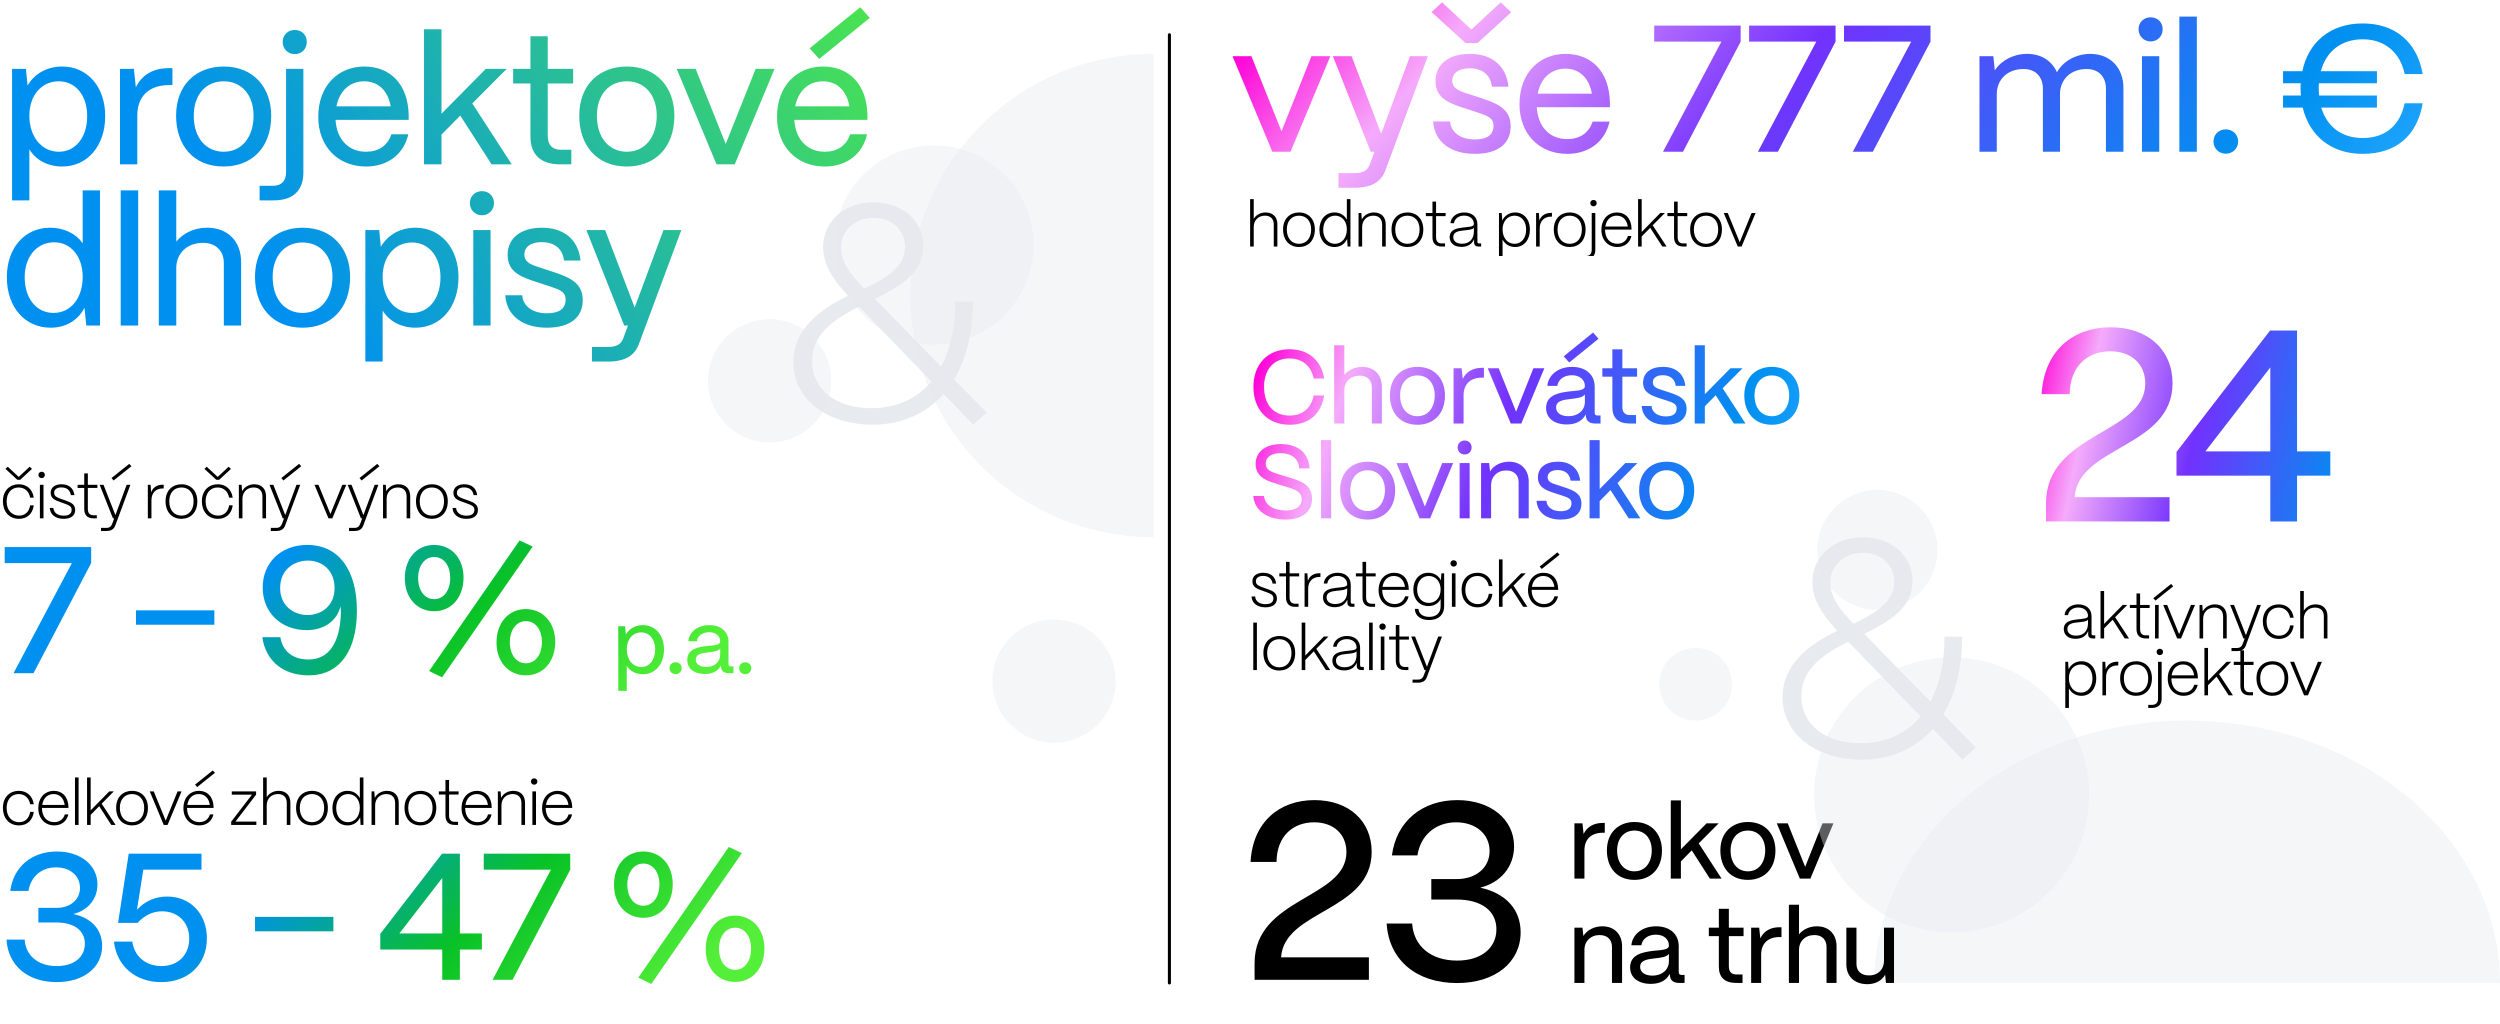 <svg width="791" height="324" viewBox="0 0 791 324" fill="none" xmlns="http://www.w3.org/2000/svg">
<rect width="791" height="324" fill="white"/>
<path d="M276.031 134.366C261.33 134.366 251 126.012 251 114.612C251 104.097 259.443 97.905 268.283 93.581C263.416 88.274 260.436 83.655 260.436 78.152C260.436 70.093 267.092 64 276.329 64C285.368 64 292.123 69.7 292.123 77.857C292.123 86.407 284.772 90.633 276.826 94.564L297.785 115.988C300.665 110.485 302.254 103.507 302.254 95.448H307.817C307.817 105.276 305.731 113.629 301.857 120.017L312.187 130.533L307.916 134.366L298.579 124.636C293.017 130.828 285.368 134.366 276.031 134.366ZM273.449 91.321C280.004 88.176 286.362 84.638 286.362 78.053C286.362 72.845 282.19 68.914 276.429 68.914C270.568 68.914 266.098 72.845 266.098 78.348C266.098 82.672 268.879 86.702 273.449 91.321ZM275.733 129.157C283.68 129.157 290.136 126.11 294.705 120.705L271.76 97.021C264.012 101.05 256.96 105.472 256.96 114.317C256.96 123.359 264.608 129.157 275.733 129.157Z" fill="#E7EAEF"/>
<path d="M9.291 63.4H3.819V21.79H8.208L8.721 27.091C10.83 23.386 14.82 21.049 19.665 21.049C27.645 21.049 33.288 27.433 33.288 36.724C33.288 46.186 27.645 52.684 19.665 52.684C15.162 52.684 11.4 50.689 9.291 47.269V63.4ZM18.639 48.01C23.94 48.01 27.588 43.393 27.588 36.724C27.588 30.226 23.94 25.723 18.582 25.723C13.167 25.723 9.291 30.169 9.291 36.553C9.291 43.279 13.167 48.01 18.639 48.01ZM43.439 52H37.967V21.79H42.356L42.983 27.604C44.921 23.671 48.455 21.562 53.471 21.562H54.554V26.92H53.471C47.144 26.92 43.439 30.511 43.439 36.496V52ZM70.765 52.684C61.018 52.684 55.717 45.787 55.717 36.61C55.717 26.578 62.329 21.049 70.765 21.049C80.455 21.049 85.813 27.946 85.813 36.61C85.813 46.927 79.429 52.684 70.765 52.684ZM70.765 48.01C76.807 48.01 80.227 42.994 80.227 36.61C80.227 30.112 76.522 25.723 70.765 25.723C65.008 25.723 61.303 30.112 61.303 36.61C61.303 43.963 65.464 48.01 70.765 48.01ZM93.252 17.116C91.086 17.116 89.433 15.463 89.433 13.24C89.433 11.074 91.086 9.478 93.252 9.478C95.475 9.478 97.071 11.074 97.071 13.24C97.071 15.463 95.475 17.116 93.252 17.116ZM86.583 63.4H82.137V58.783H86.412C89.091 58.783 90.516 57.244 90.516 54.394V21.79H95.988V54.565C95.988 60.322 92.739 63.4 86.583 63.4ZM115.801 52.684C106.738 52.684 100.696 46.129 100.696 37.009C100.696 26.806 107.308 21.049 115.231 21.049C123.61 21.049 129.139 26.749 129.31 36.496V37.921H106.168C106.51 43.906 110.101 48.01 115.801 48.01C119.791 48.01 122.641 46.072 123.838 42.481H129.196C127.771 48.751 122.755 52.684 115.801 52.684ZM106.453 33.646H123.61C122.755 28.744 119.734 25.723 115.231 25.723C110.728 25.723 107.422 28.687 106.453 33.646ZM139.691 52H134.162V9.25H139.691V35.983L153.713 21.79H160.325L149.438 32.734L161.921 52H155.537L145.619 36.553L139.691 42.595V52ZM180.771 52H177.237C171.081 52 167.832 48.922 167.832 43.165V26.407H162.36V21.79H167.832V11.473H173.304V21.79H181.341V26.407H173.304V42.994C173.304 45.844 174.729 47.383 177.408 47.383H180.771V52ZM198.325 52.684C188.578 52.684 183.277 45.787 183.277 36.61C183.277 26.578 189.889 21.049 198.325 21.049C208.015 21.049 213.373 27.946 213.373 36.61C213.373 46.927 206.989 52.684 198.325 52.684ZM198.325 48.01C204.367 48.01 207.787 42.994 207.787 36.61C207.787 30.112 204.082 25.723 198.325 25.723C192.568 25.723 188.863 30.112 188.863 36.61C188.863 43.963 193.024 48.01 198.325 48.01ZM232.47 52H226.713L214.116 21.79H220.101L229.62 45.559L239.082 21.79H245.067L232.47 52ZM275.2 5.659L259.183 18.655L256.162 15.292L272.179 2.296L275.2 5.659ZM260.95 52.684C251.887 52.684 245.845 46.129 245.845 37.009C245.845 26.806 252.457 21.049 260.38 21.049C268.759 21.049 274.288 26.749 274.459 36.496V37.921H251.317C251.659 43.906 255.25 48.01 260.95 48.01C264.94 48.01 267.79 46.072 268.987 42.481H274.345C272.92 48.751 267.904 52.684 260.95 52.684ZM251.602 33.646H268.759C267.904 28.744 264.883 25.723 260.38 25.723C255.877 25.723 252.571 28.687 251.602 33.646ZM16.017 103.684C7.866 103.684 2.166 97.186 2.166 87.724C2.166 78.433 7.809 72.049 15.846 72.049C20.292 72.049 24.054 73.93 26.163 77.008V60.25H31.635V103H27.303L26.733 97.357C24.795 101.233 20.919 103.684 16.017 103.684ZM16.929 99.01C22.401 99.01 26.163 94.336 26.163 87.61C26.163 81.169 22.458 76.666 17.157 76.666C11.628 76.666 7.809 81.226 7.809 87.724C7.809 94.393 11.514 99.01 16.929 99.01ZM43.722 103H38.193V60.25H43.722V103ZM55.774 103H50.245V60.25H55.774V76.438C57.883 73.816 61.474 72.049 65.521 72.049C72.019 72.049 76.294 76.267 76.294 82.993V103H70.822V83.221C70.822 79.345 68.257 76.837 64.267 76.837C58.966 76.837 55.831 80.314 55.774 84.703V103ZM95.731 103.684C85.984 103.684 80.683 96.787 80.683 87.61C80.683 77.578 87.296 72.049 95.731 72.049C105.422 72.049 110.78 78.946 110.78 87.61C110.78 97.927 104.396 103.684 95.731 103.684ZM95.731 99.01C101.774 99.01 105.194 93.994 105.194 87.61C105.194 81.112 101.489 76.723 95.731 76.723C89.975 76.723 86.269 81.112 86.269 87.61C86.269 94.963 90.43 99.01 95.731 99.01ZM121.069 114.4H115.597V72.79H119.986L120.499 78.091C122.608 74.386 126.598 72.049 131.443 72.049C139.423 72.049 145.066 78.433 145.066 87.724C145.066 97.186 139.423 103.684 131.443 103.684C126.94 103.684 123.178 101.689 121.069 98.269V114.4ZM130.417 99.01C135.718 99.01 139.366 94.393 139.366 87.724C139.366 81.226 135.718 76.723 130.36 76.723C124.945 76.723 121.069 81.169 121.069 87.553C121.069 94.279 124.945 99.01 130.417 99.01ZM152.481 68.116C150.315 68.116 148.662 66.406 148.662 64.24C148.662 62.074 150.315 60.478 152.481 60.478C154.704 60.478 156.3 62.074 156.3 64.24C156.3 66.406 154.704 68.116 152.481 68.116ZM155.217 103H149.745V72.79H155.217V103ZM173.035 103.684C165.454 103.684 160.267 99.922 159.868 93.424H165.226C165.511 97.129 168.817 99.124 173.035 99.124C177.025 99.124 178.963 97.585 178.963 94.792C178.963 92.17 176.854 91.6 173.89 90.574L169.672 89.206C164.998 87.667 160.609 86.128 160.609 80.656C160.609 75.412 164.656 72.049 171.496 72.049C178.279 72.049 182.953 75.64 183.694 82.423H178.45C177.994 78.49 175.201 76.609 171.382 76.609C167.905 76.609 165.91 78.148 165.91 80.542C165.91 83.392 168.988 84.019 171.325 84.817L175.315 86.128C181.015 88.009 184.378 89.89 184.378 95.02C184.378 100.435 180.388 103.684 173.035 103.684ZM192.371 114.4H187.298V109.783H192.371C195.278 109.783 196.589 108.757 197.216 106.99L198.698 103H197.501L185.531 72.79H191.459L200.807 97.3L209.927 72.79H215.57L202.118 108.928C200.807 112.462 197.843 114.4 192.371 114.4Z" fill="url(#paint0_linear_106_1076)"/>
<path d="M6.4 151.8H5.48L1.72 148.34L2.46 147.68L5.92 150.9L9.38 147.68L10.12 148.36L6.4 151.8ZM6.02 164.16C2.7 164.16 0.92 161.66 0.92 158.64C0.92 155.1 3.2 153.22 5.94 153.22C8.46 153.22 10.3 154.78 10.68 157.46H9.54C9.18 155.5 7.84 154.24 5.9 154.24C3.48 154.24 2.1 156.14 2.1 158.64C2.1 161.6 3.92 163.14 6.06 163.14C7.96 163.14 9.24 161.88 9.54 159.88H10.68C10.36 162.52 8.6 164.16 6.02 164.16ZM13.182 151.28C12.602 151.28 12.162 150.84 12.162 150.26C12.162 149.68 12.602 149.26 13.182 149.26C13.762 149.26 14.202 149.68 14.202 150.26C14.202 150.84 13.762 151.28 13.182 151.28ZM13.762 164H12.622V153.4H13.762V164ZM20.146 164.16C17.666 164.16 15.886 162.92 15.746 160.72H16.886C17.006 162.3 18.326 163.16 20.186 163.16C21.886 163.16 22.666 162.48 22.666 161.3C22.666 160.2 21.806 159.84 20.586 159.4L18.926 158.8C17.626 158.34 16.026 157.78 16.026 155.94C16.026 154.28 17.346 153.22 19.426 153.22C21.766 153.22 23.266 154.4 23.546 156.66H22.426C22.146 155.04 21.106 154.22 19.366 154.22C18.006 154.22 17.126 154.88 17.126 155.92C17.126 157.08 18.166 157.42 19.286 157.84L20.866 158.4C22.586 159.02 23.786 159.64 23.786 161.34C23.786 163.08 22.546 164.16 20.146 164.16ZM30.634 164H29.534C27.654 164 26.654 162.96 26.654 161.04V154.38H24.554V153.4H26.654V149.78H27.794V153.4H30.814V154.38H27.794V161.04C27.794 162.34 28.394 163.02 29.534 163.02H30.634V164ZM41.575 147.52L35.955 152.02L35.275 151.26L40.895 146.76L41.575 147.52ZM33.715 168H31.955V167.02H33.715C34.675 167.02 35.195 166.54 35.515 165.68L36.135 164H35.735L31.535 153.4H32.755L36.515 162.98L40.075 153.4H41.255L36.475 166.28C36.055 167.4 35.215 168 33.715 168ZM47.914 164H46.774V153.4H47.654L47.814 155.76C48.414 154.18 49.694 153.36 51.554 153.36H51.794V154.54H51.554C49.294 154.54 47.914 155.96 47.914 158.3V164ZM57.418 164.16C54.478 164.16 52.378 162.08 52.378 158.6C52.378 155.08 54.658 153.22 57.418 153.22C60.338 153.22 62.438 155.26 62.438 158.6C62.438 162.24 60.198 164.16 57.418 164.16ZM57.418 163.14C59.798 163.14 61.258 161.32 61.258 158.6C61.258 155.96 59.758 154.24 57.418 154.24C55.058 154.24 53.558 155.96 53.558 158.6C53.558 161.46 55.138 163.14 57.418 163.14ZM69.352 151.8H68.432L64.672 148.34L65.412 147.68L68.872 150.9L72.332 147.68L73.072 148.36L69.352 151.8ZM68.972 164.16C65.652 164.16 63.872 161.66 63.872 158.64C63.872 155.1 66.152 153.22 68.892 153.22C71.412 153.22 73.252 154.78 73.632 157.46H72.492C72.132 155.5 70.792 154.24 68.852 154.24C66.432 154.24 65.052 156.14 65.052 158.64C65.052 161.6 66.872 163.14 69.012 163.14C70.912 163.14 72.192 161.88 72.492 159.88H73.632C73.312 162.52 71.552 164.16 68.972 164.16ZM76.714 164H75.574V153.4H76.454L76.594 155.44C77.294 154.1 78.754 153.22 80.454 153.22C82.814 153.22 84.174 154.7 84.174 157.04V164H83.034V157.1C83.034 155.34 82.074 154.24 80.254 154.24C78.174 154.24 76.734 155.72 76.714 157.74V164ZM95.308 147.52L89.688 152.02L89.008 151.26L94.628 146.76L95.308 147.52ZM87.448 168H85.688V167.02H87.448C88.408 167.02 88.928 166.54 89.248 165.68L89.868 164H89.468L85.268 153.4H86.488L90.248 162.98L93.808 153.4H94.988L90.208 166.28C89.788 167.4 88.948 168 87.448 168ZM105.147 164H103.927L99.507 153.4H100.767L104.547 162.64L108.307 153.4H109.567L105.147 164ZM120.045 147.52L114.425 152.02L113.745 151.26L119.365 146.76L120.045 147.52ZM112.185 168H110.425V167.02H112.185C113.145 167.02 113.665 166.54 113.985 165.68L114.605 164H114.205L110.005 153.4H111.225L114.985 162.98L118.545 153.4H119.725L114.945 166.28C114.525 167.4 113.685 168 112.185 168ZM122.331 164H121.191V153.4H122.071L122.211 155.44C122.911 154.1 124.371 153.22 126.071 153.22C128.431 153.22 129.791 154.7 129.791 157.04V164H128.651V157.1C128.651 155.34 127.691 154.24 125.871 154.24C123.791 154.24 122.351 155.72 122.331 157.74V164ZM136.659 164.16C133.719 164.16 131.619 162.08 131.619 158.6C131.619 155.08 133.899 153.22 136.659 153.22C139.579 153.22 141.679 155.26 141.679 158.6C141.679 162.24 139.439 164.16 136.659 164.16ZM136.659 163.14C139.039 163.14 140.499 161.32 140.499 158.6C140.499 155.96 138.999 154.24 136.659 154.24C134.299 154.24 132.799 155.96 132.799 158.6C132.799 161.46 134.379 163.14 136.659 163.14ZM147.574 164.16C145.094 164.16 143.314 162.92 143.174 160.72H144.314C144.434 162.3 145.754 163.16 147.614 163.16C149.314 163.16 150.094 162.48 150.094 161.3C150.094 160.2 149.234 159.84 148.014 159.4L146.354 158.8C145.054 158.34 143.454 157.78 143.454 155.94C143.454 154.28 144.774 153.22 146.854 153.22C149.194 153.22 150.694 154.4 150.974 156.66H149.854C149.574 155.04 148.534 154.22 146.794 154.22C145.434 154.22 144.554 154.88 144.554 155.92C144.554 157.08 145.594 157.42 146.714 157.84L148.294 158.4C150.014 159.02 151.214 159.64 151.214 161.34C151.214 163.08 149.974 164.16 147.574 164.16Z" fill="black"/>
<path d="M10.602 213H4.275L22.743 178.173H1.482V173.1H28.842V178.173L10.602 213ZM67.826 197.667H43.031V193.107H67.826V197.667ZM97.65 213.684C89.613 213.684 84.027 209.124 83.001 201.6H88.701C89.442 206.103 92.691 208.668 97.65 208.668C104.091 208.668 107.682 203.196 107.853 193.734C107.853 193.05 107.796 192.423 107.739 191.853C106.713 196.185 102.78 199.377 97.08 199.377C88.872 199.377 83.115 193.791 83.115 185.868C83.115 177.945 88.986 172.416 97.194 172.416C107.397 172.416 112.926 180.624 112.926 193.221C112.926 205.932 107.454 213.684 97.65 213.684ZM97.308 194.589C101.697 194.589 105.858 191.682 105.858 186.039C105.858 180.282 101.754 177.375 97.422 177.375C92.919 177.375 88.644 180.339 88.644 185.982C88.587 191.625 92.862 194.589 97.308 194.589ZM168.552 172.929L139.881 214.311L135.777 212.316L164.391 170.991L168.552 172.929ZM137.373 193.392C131.901 193.392 128.082 189.117 128.082 182.961C128.082 176.691 131.901 172.416 137.373 172.416C142.845 172.416 146.664 176.634 146.664 182.733C146.664 189.003 142.845 193.392 137.373 193.392ZM137.373 189.573C140.394 189.573 142.446 186.78 142.446 182.847C142.446 178.914 140.394 176.235 137.373 176.235C134.352 176.235 132.3 178.971 132.3 182.904C132.3 186.837 134.352 189.573 137.373 189.573ZM166.386 213.684C160.914 213.684 157.095 209.409 157.095 203.31C157.095 197.04 160.914 192.708 166.386 192.708C171.858 192.765 175.677 196.983 175.677 203.082C175.677 209.352 171.858 213.684 166.386 213.684ZM166.386 209.865C169.407 209.865 171.459 207.129 171.459 203.139C171.459 199.206 169.407 196.527 166.386 196.527C163.422 196.527 161.313 199.263 161.313 203.196C161.313 207.129 163.365 209.865 166.386 209.865ZM198.309 218.6H195.621V198.16H197.777L198.029 200.764C199.065 198.944 201.025 197.796 203.405 197.796C207.325 197.796 210.097 200.932 210.097 205.496C210.097 210.144 207.325 213.336 203.405 213.336C201.193 213.336 199.345 212.356 198.309 210.676V218.6ZM202.901 211.04C205.505 211.04 207.297 208.772 207.297 205.496C207.297 202.304 205.505 200.092 202.873 200.092C200.213 200.092 198.309 202.276 198.309 205.412C198.309 208.716 200.213 211.04 202.901 211.04ZM213.739 213.308C212.675 213.308 211.835 212.496 211.835 211.404C211.835 210.34 212.675 209.528 213.739 209.528C214.831 209.528 215.671 210.34 215.671 211.404C215.671 212.496 214.831 213.308 213.739 213.308ZM223.023 213.252C219.635 213.252 217.423 211.544 217.451 208.8C217.451 205.384 220.811 204.712 223.751 204.376C226.019 204.152 227.867 204.124 227.867 202.948C227.867 201.24 226.467 200.036 224.367 200.036C222.267 200.036 220.699 201.184 220.475 202.892H217.787C218.067 199.896 220.783 197.796 224.423 197.796C228.203 197.796 230.499 199.98 230.499 203.116V210.144C230.499 210.62 230.751 210.844 231.255 210.844H232.067V213H230.667C229.099 213 228.231 212.328 228.147 211.04C228.119 210.9 228.091 210.732 228.091 210.564C227.223 212.244 225.571 213.252 223.023 213.252ZM223.471 211.04C226.047 211.04 227.867 209.444 227.867 207.176V205.188C227.279 206.056 225.711 206.224 223.975 206.42C222.015 206.644 220.139 206.924 220.139 208.688C220.139 210.144 221.427 211.04 223.471 211.04ZM235.78 213.308C234.716 213.308 233.876 212.496 233.876 211.404C233.876 210.34 234.716 209.528 235.78 209.528C236.872 209.528 237.712 210.34 237.712 211.404C237.712 212.496 236.872 213.308 235.78 213.308Z" fill="url(#paint1_linear_106_1076)"/>
<path d="M6.02 261.16C2.7 261.16 0.92 258.66 0.92 255.64C0.92 252.1 3.2 250.22 5.94 250.22C8.46 250.22 10.3 251.78 10.68 254.46H9.54C9.18 252.5 7.84 251.24 5.9 251.24C3.48 251.24 2.1 253.14 2.1 255.64C2.1 258.6 3.92 260.14 6.06 260.14C7.96 260.14 9.24 258.88 9.54 256.88H10.68C10.36 259.52 8.6 261.16 6.02 261.16ZM17.182 261.16C14.202 261.16 12.122 258.92 12.122 255.74C12.122 252.12 14.462 250.22 16.982 250.22C19.742 250.22 21.602 252.12 21.662 255.38V255.64H13.262C13.302 258.46 14.802 260.12 17.182 260.12C19.022 260.12 20.102 259.06 20.502 257.68H21.622C21.142 259.86 19.402 261.16 17.182 261.16ZM13.362 254.68H20.462C20.222 252.76 19.042 251.24 16.982 251.24C15.042 251.24 13.682 252.54 13.362 254.68ZM24.868 261H23.728V246H24.868V261ZM28.687 261H27.547V246H28.687V256.4L34.567 250.4H36.027L32.167 254.28L36.567 261H35.207L31.387 255.08L28.687 257.82V261ZM41.782 261.16C38.842 261.16 36.742 259.08 36.742 255.6C36.742 252.08 39.022 250.22 41.782 250.22C44.702 250.22 46.802 252.26 46.802 255.6C46.802 259.24 44.562 261.16 41.782 261.16ZM41.782 260.14C44.162 260.14 45.622 258.32 45.622 255.6C45.622 252.96 44.122 251.24 41.782 251.24C39.422 251.24 37.922 252.96 37.922 255.6C37.922 258.46 39.502 260.14 41.782 260.14ZM53.025 261H51.805L47.385 250.4H48.645L52.425 259.64L56.185 250.4H57.445L53.025 261ZM68.012 244.52L62.392 249.02L61.712 248.26L67.332 243.76L68.012 244.52ZM63.092 261.16C60.112 261.16 58.032 258.92 58.032 255.74C58.032 252.12 60.372 250.22 62.892 250.22C65.652 250.22 67.512 252.12 67.572 255.38V255.64H59.172C59.212 258.46 60.712 260.12 63.092 260.12C64.932 260.12 66.012 259.06 66.412 257.68H67.532C67.052 259.86 65.312 261.16 63.092 261.16ZM59.272 254.68H66.372C66.132 252.76 64.952 251.24 62.892 251.24C60.952 251.24 59.592 252.54 59.272 254.68ZM81.112 261H73.152V259.98L79.712 251.44H73.332V250.4H81.032V251.42L74.492 259.96H81.112V261ZM84.392 261H83.252V246H84.392V252.24C85.093 251.02 86.513 250.22 88.153 250.22C90.513 250.22 91.873 251.7 91.873 253.92V261H90.733V253.98C90.733 252.34 89.772 251.24 87.953 251.24C85.832 251.24 84.412 252.72 84.392 254.74V261ZM98.718 261.16C95.778 261.16 93.678 259.08 93.678 255.6C93.678 252.08 95.958 250.22 98.718 250.22C101.638 250.22 103.738 252.26 103.738 255.6C103.738 259.24 101.498 261.16 98.718 261.16ZM98.718 260.14C101.098 260.14 102.558 258.32 102.558 255.6C102.558 252.96 101.058 251.24 98.718 251.24C96.358 251.24 94.858 252.96 94.858 255.6C94.858 258.46 96.438 260.14 98.718 260.14ZM109.952 261.16C107.152 261.16 105.172 258.92 105.172 255.7C105.172 252.48 107.092 250.22 109.952 250.22C111.732 250.22 113.112 251.1 113.852 252.52V246H114.992V261H114.092L113.952 258.58C113.252 260.16 111.812 261.16 109.952 261.16ZM110.072 260.14C112.312 260.14 113.852 258.26 113.852 255.58C113.852 253 112.332 251.24 110.132 251.24C107.912 251.24 106.372 253.06 106.372 255.7C106.372 258.3 107.892 260.14 110.072 260.14ZM118.697 261H117.557V250.4H118.437L118.577 252.44C119.277 251.1 120.737 250.22 122.437 250.22C124.797 250.22 126.157 251.7 126.157 254.04V261H125.017V254.1C125.017 252.34 124.057 251.24 122.237 251.24C120.157 251.24 118.717 252.72 118.697 254.74V261ZM133.026 261.16C130.086 261.16 127.986 259.08 127.986 255.6C127.986 252.08 130.266 250.22 133.026 250.22C135.946 250.22 138.046 252.26 138.046 255.6C138.046 259.24 135.806 261.16 133.026 261.16ZM133.026 260.14C135.406 260.14 136.866 258.32 136.866 255.6C136.866 252.96 135.366 251.24 133.026 251.24C130.666 251.24 129.166 252.96 129.166 255.6C129.166 258.46 130.746 260.14 133.026 260.14ZM144.925 261H143.825C141.945 261 140.945 259.96 140.945 258.04V251.38H138.845V250.4H140.945V246.78H142.085V250.4H145.105V251.38H142.085V258.04C142.085 259.34 142.685 260.02 143.825 260.02H144.925V261ZM151.093 261.16C148.113 261.16 146.033 258.92 146.033 255.74C146.033 252.12 148.373 250.22 150.893 250.22C153.653 250.22 155.513 252.12 155.573 255.38V255.64H147.173C147.213 258.46 148.713 260.12 151.093 260.12C152.933 260.12 154.013 259.06 154.413 257.68H155.533C155.053 259.86 153.313 261.16 151.093 261.16ZM147.273 254.68H154.373C154.133 252.76 152.953 251.24 150.893 251.24C148.953 251.24 147.593 252.54 147.273 254.68ZM158.66 261H157.52V250.4H158.4L158.54 252.44C159.24 251.1 160.7 250.22 162.4 250.22C164.76 250.22 166.12 251.7 166.12 254.04V261H164.98V254.1C164.98 252.34 164.02 251.24 162.2 251.24C160.12 251.24 158.68 252.72 158.66 254.74V261ZM169.008 248.28C168.428 248.28 167.988 247.84 167.988 247.26C167.988 246.68 168.428 246.26 169.008 246.26C169.588 246.26 170.028 246.68 170.028 247.26C170.028 247.84 169.588 248.28 169.008 248.28ZM169.588 261H168.448V250.4H169.588V261ZM176.573 261.16C173.593 261.16 171.513 258.92 171.513 255.74C171.513 252.12 173.853 250.22 176.373 250.22C179.133 250.22 180.993 252.12 181.053 255.38V255.64H172.653C172.693 258.46 174.193 260.12 176.573 260.12C178.413 260.12 179.493 259.06 179.893 257.68H181.013C180.533 259.86 178.793 261.16 176.573 261.16ZM172.753 254.68H179.853C179.613 252.76 178.433 251.24 176.373 251.24C174.433 251.24 173.073 252.54 172.753 254.68Z" fill="black"/>
<path d="M17.955 310.741C8.778 310.741 2.565 305.554 2.052 297.289H7.809C8.151 302.419 12.084 305.668 17.955 305.668C23.37 305.668 26.847 302.875 26.847 298.6C26.847 294.439 23.484 291.874 17.841 291.874H12.141V287.257H17.841C22.287 287.257 25.308 284.635 25.308 280.93C25.308 277.168 22.287 274.432 17.727 274.432C13.11 274.432 9.69 277.396 9.006 281.899H3.249C4.218 274.318 9.975 269.416 18.012 269.416C25.536 269.416 30.837 273.748 30.837 279.847C30.837 284.521 27.759 288.055 23.199 289.195C28.956 290.449 32.319 294.097 32.319 299.284C32.319 306.067 26.562 310.741 17.955 310.741ZM51.04 310.741C42.946 310.741 36.961 305.782 36.049 297.916H41.863C42.49 302.647 46.195 305.668 51.097 305.668C56.455 305.668 59.875 302.02 59.875 296.947C59.875 291.988 56.455 288.34 51.268 288.34C48.418 288.34 45.91 289.48 43.516 291.988H37.36L40.723 270.1H63.751V275.173H45.34L43.345 287.827C45.739 285.262 48.931 283.666 52.864 283.666C60.274 283.666 65.461 289.138 65.461 296.89C65.461 305.098 59.647 310.741 51.04 310.741ZM105.484 294.667H80.689V290.107H105.484V294.667ZM145.511 310H139.925V300.424H120.317V295.465L139.868 270.1H145.511V295.351H152.465V300.424H145.511V310ZM139.925 277.795L126.359 295.351H139.925V277.795ZM162.182 310H155.855L174.323 275.173H153.062V270.1H180.422V275.173L162.182 310ZM234.739 269.929L206.068 311.311L201.964 309.316L230.578 267.991L234.739 269.929ZM203.56 290.392C198.088 290.392 194.269 286.117 194.269 279.961C194.269 273.691 198.088 269.416 203.56 269.416C209.032 269.416 212.851 273.634 212.851 279.733C212.851 286.003 209.032 290.392 203.56 290.392ZM203.56 286.573C206.581 286.573 208.633 283.78 208.633 279.847C208.633 275.914 206.581 273.235 203.56 273.235C200.539 273.235 198.487 275.971 198.487 279.904C198.487 283.837 200.539 286.573 203.56 286.573ZM232.573 310.684C227.101 310.684 223.282 306.409 223.282 300.31C223.282 294.04 227.101 289.708 232.573 289.708C238.045 289.765 241.864 293.983 241.864 300.082C241.864 306.352 238.045 310.684 232.573 310.684ZM232.573 306.865C235.594 306.865 237.646 304.129 237.646 300.139C237.646 296.206 235.594 293.527 232.573 293.527C229.609 293.527 227.5 296.263 227.5 300.196C227.5 304.129 229.552 306.865 232.573 306.865Z" fill="url(#paint2_linear_106_1076)"/>
<path opacity="0.4" d="M365 170C354.888 170 344.875 168.021 335.533 164.177C326.191 160.332 317.703 154.697 310.553 147.594C303.403 140.49 297.731 132.057 293.861 122.775C289.992 113.494 288 103.546 288 93.5C288 83.454 289.992 73.506 293.861 64.225C297.731 54.943 303.403 46.51 310.553 39.406C317.703 32.303 326.191 26.668 335.533 22.823C344.875 18.979 354.888 17 365 17L365 170Z" fill="#E7EAEF"/>
<circle opacity="0.4" cx="295.5" cy="77.5" r="31.5" fill="#E7EAEF"/>
<circle opacity="0.4" cx="243.5" cy="120.5" r="19.5" fill="#E7EAEF"/>
<circle opacity="0.4" cx="333.5" cy="215.5" r="19.5" fill="#E7EAEF"/>
<path d="M370 311L370 11" stroke="black" stroke-width="0.97" stroke-linecap="round"/>
<path d="M589.031 240.366C574.33 240.366 564 232.012 564 220.612C564 210.097 572.443 203.905 581.283 199.581C576.416 194.274 573.436 189.655 573.436 184.152C573.436 176.093 580.092 170 589.329 170C598.368 170 605.123 175.7 605.123 183.857C605.123 192.407 597.772 196.633 589.826 200.564L610.785 221.988C613.665 216.485 615.254 209.507 615.254 201.448H620.817C620.817 211.276 618.731 219.629 614.857 226.017L625.187 236.533L620.916 240.366L611.579 230.636C606.017 236.828 598.368 240.366 589.031 240.366ZM586.449 197.321C593.004 194.176 599.362 190.638 599.362 184.053C599.362 178.845 595.19 174.914 589.429 174.914C583.568 174.914 579.098 178.845 579.098 184.348C579.098 188.672 581.879 192.702 586.449 197.321ZM588.733 235.157C596.68 235.157 603.136 232.11 607.705 226.705L584.76 203.021C577.012 207.05 569.96 211.472 569.96 220.317C569.96 229.359 577.608 235.157 588.733 235.157Z" fill="#E7EAEF"/>
<path opacity="0.4" d="M593 311C593 300.1 595.561 289.307 600.536 279.237C605.511 269.167 612.803 260.017 621.996 252.31C631.189 244.603 642.103 238.489 654.114 234.318C666.126 230.147 678.999 228 692 228C705.001 228 717.874 230.147 729.886 234.318C741.897 238.489 752.811 244.603 762.004 252.31C771.197 260.017 778.489 269.167 783.464 279.237C788.439 289.307 791 300.1 791 311L593 311Z" fill="#E7EAEF"/>
<path d="M687.394 121.246C687.394 141.699 657.448 141.095 656.412 157.319H686.445V165H647.351V159.304C647.351 136.78 678.764 137.384 678.764 121.332C678.764 115.291 674.449 111.149 667.717 111.149C660.641 111.149 654.945 115.723 654.859 124.698H645.97C646.747 110.976 655.894 103.554 667.804 103.554C679.627 103.554 687.394 110.717 687.394 121.246ZM726.785 165H718.327V150.502H688.64V142.993L718.241 104.59H726.785V142.821H737.313V150.502H726.785V165ZM718.327 116.24L697.788 142.821H718.327V116.24Z" fill="url(#paint3_linear_106_1076)"/>
<path d="M656.7 202.12C654.4 202.12 653 200.92 652.98 199.04C652.98 196.64 655.26 196.22 657.06 196C659.06 195.76 660.64 195.78 660.64 194.88C660.64 193.32 659.42 192.22 657.54 192.22C655.88 192.22 654.56 193.14 654.34 194.62H653.22C653.42 192.6 655.22 191.22 657.58 191.22C660.18 191.22 661.76 192.74 661.76 195V200.46C661.76 200.84 661.94 201.02 662.3 201.02H662.94V202H662.12C661.18 202 660.7 201.54 660.7 200.66V199.68C660.04 201.26 658.68 202.12 656.7 202.12ZM656.84 201.12C659.22 201.12 660.64 199.68 660.64 197.2V196.08C660.24 196.66 658.84 196.78 657.4 196.92C655.78 197.08 654.12 197.36 654.12 199C654.12 200.3 655.16 201.12 656.84 201.12ZM665.745 202H664.605V187H665.745V197.4L671.625 191.4H673.085L669.225 195.28L673.625 202H672.265L668.445 196.08L665.745 198.82V202ZM679.968 202H678.868C676.988 202 675.988 200.96 675.988 199.04V192.38H673.888V191.4H675.988V187.78H677.128V191.4H680.148V192.38H677.128V199.04C677.128 200.34 677.728 201.02 678.868 201.02H679.968V202ZM687.608 185.52L681.988 190.02L681.308 189.26L686.928 184.76L687.608 185.52ZM682.988 202H681.848L681.868 191.4H683.008L682.988 202ZM690.073 202H688.853L684.433 191.4H685.693L689.473 200.64L693.233 191.4H694.493L690.073 202ZM697.072 202H695.932V191.4H696.812L696.952 193.44C697.652 192.1 699.112 191.22 700.812 191.22C703.172 191.22 704.532 192.7 704.532 195.04V202H703.392V195.1C703.392 193.34 702.432 192.24 700.612 192.24C698.532 192.24 697.092 193.72 697.072 195.74V202ZM707.805 206H706.045V205.02H707.805C708.765 205.02 709.285 204.54 709.605 203.68L710.225 202H709.825L705.625 191.4H706.845L710.605 200.98L714.165 191.4H715.345L710.565 204.28C710.145 205.4 709.305 206 707.805 206ZM721.06 202.16C717.74 202.16 715.96 199.66 715.96 196.64C715.96 193.1 718.24 191.22 720.98 191.22C723.5 191.22 725.34 192.78 725.72 195.46H724.58C724.22 193.5 722.88 192.24 720.94 192.24C718.52 192.24 717.14 194.14 717.14 196.64C717.14 199.6 718.96 201.14 721.1 201.14C723 201.14 724.28 199.88 724.58 197.88H725.72C725.4 200.52 723.64 202.16 721.06 202.16ZM728.921 202H727.781V187H728.921V193.24C729.621 192.02 731.041 191.22 732.681 191.22C735.041 191.22 736.401 192.7 736.401 194.92V202H735.261V194.98C735.261 193.34 734.301 192.24 732.481 192.24C730.361 192.24 728.941 193.72 728.921 195.74V202ZM654.6 224H653.46V209.4H654.34L654.5 211.76C655.24 210.22 656.74 209.22 658.6 209.22C661.32 209.22 663.26 211.42 663.26 214.64C663.26 217.86 661.36 220.16 658.6 220.16C656.8 220.16 655.34 219.26 654.6 217.78V224ZM658.42 219.14C660.58 219.14 662.06 217.3 662.06 214.64C662.06 212.04 660.58 210.24 658.42 210.24C656.18 210.24 654.6 212.02 654.6 214.58C654.6 217.34 656.2 219.14 658.42 219.14ZM666.348 220H665.208V209.4H666.088L666.248 211.76C666.848 210.18 668.128 209.36 669.988 209.36H670.228V210.54H669.988C667.728 210.54 666.348 211.96 666.348 214.3V220ZM675.851 220.16C672.911 220.16 670.811 218.08 670.811 214.6C670.811 211.08 673.091 209.22 675.851 209.22C678.771 209.22 680.871 211.26 680.871 214.6C680.871 218.24 678.631 220.16 675.851 220.16ZM675.851 219.14C678.231 219.14 679.691 217.32 679.691 214.6C679.691 211.96 678.191 210.24 675.851 210.24C673.491 210.24 671.991 211.96 671.991 214.6C671.991 217.46 673.571 219.14 675.851 219.14ZM683.366 207.28C682.786 207.28 682.346 206.84 682.346 206.26C682.346 205.68 682.786 205.26 683.366 205.26C683.946 205.26 684.386 205.68 684.386 206.26C684.386 206.84 683.946 207.28 683.366 207.28ZM680.866 224H679.706V223.02H680.866C682.126 223.02 682.806 222.34 682.806 221.06V209.4H683.946V221.06C683.946 222.96 682.846 224 680.866 224ZM690.931 220.16C687.951 220.16 685.871 217.92 685.871 214.74C685.871 211.12 688.211 209.22 690.731 209.22C693.491 209.22 695.351 211.12 695.411 214.38V214.64H687.011C687.051 217.46 688.551 219.12 690.931 219.12C692.771 219.12 693.851 218.06 694.251 216.68H695.371C694.891 218.86 693.151 220.16 690.931 220.16ZM687.111 213.68H694.211C693.971 211.76 692.791 210.24 690.731 210.24C688.791 210.24 687.431 211.54 687.111 213.68ZM698.618 220H697.478V205H698.618V215.4L704.498 209.4H705.958L702.098 213.28L706.497 220H705.138L701.318 214.08L698.618 216.82V220ZM712.84 220H711.74C709.86 220 708.86 218.96 708.86 217.04V210.38H706.76V209.4H708.86V205.78H710V209.4H713.02V210.38H710V217.04C710 218.34 710.6 219.02 711.74 219.02H712.84V220ZM718.988 220.16C716.048 220.16 713.948 218.08 713.948 214.6C713.948 211.08 716.228 209.22 718.988 209.22C721.908 209.22 724.008 211.26 724.008 214.6C724.008 218.24 721.768 220.16 718.988 220.16ZM718.988 219.14C721.368 219.14 722.828 217.32 722.828 214.6C722.828 211.96 721.328 210.24 718.988 210.24C716.628 210.24 715.128 211.96 715.128 214.6C715.128 217.46 716.708 219.14 718.988 219.14ZM730.231 220H729.011L724.591 209.4H725.851L729.631 218.64L733.391 209.4H734.651L730.231 220Z" fill="black"/>
<path d="M408.002 134.396C400.907 134.396 396.584 129.479 396.584 122.384C396.584 115.454 400.874 110.504 408.002 110.504C413.942 110.504 418.001 113.936 418.991 119.777H415.658C414.866 115.784 411.995 113.408 408.002 113.408C403.019 113.408 399.95 116.906 399.95 122.384C399.95 128.06 403.019 131.492 408.002 131.492C412.127 131.492 414.833 129.215 415.658 125.123H418.991C417.968 131.129 414.041 134.396 408.002 134.396ZM425.34 134H422.139V109.25H425.34V118.622C426.561 117.104 428.64 116.081 430.983 116.081C434.745 116.081 437.22 118.523 437.22 122.417V134H434.052V122.549C434.052 120.305 432.567 118.853 430.257 118.853C427.188 118.853 425.373 120.866 425.34 123.407V134ZM448.473 134.396C442.83 134.396 439.761 130.403 439.761 125.09C439.761 119.282 443.589 116.081 448.473 116.081C454.083 116.081 457.185 120.074 457.185 125.09C457.185 131.063 453.489 134.396 448.473 134.396ZM448.473 131.69C451.971 131.69 453.951 128.786 453.951 125.09C453.951 121.328 451.806 118.787 448.473 118.787C445.14 118.787 442.995 121.328 442.995 125.09C442.995 129.347 445.404 131.69 448.473 131.69ZM463.076 134H459.908V116.51H462.449L462.812 119.876C463.934 117.599 465.98 116.378 468.884 116.378H469.511V119.48H468.884C465.221 119.48 463.076 121.559 463.076 125.024V134ZM481.342 134H478.009L470.716 116.51H474.181L479.692 130.271L485.17 116.51H488.635L481.342 134ZM505.782 107.171L496.509 114.695L494.76 112.748L504.033 105.224L505.782 107.171ZM495.75 134.297C491.757 134.297 489.15 132.284 489.183 129.05C489.183 125.024 493.143 124.232 496.608 123.836C499.281 123.572 501.459 123.539 501.459 122.153C501.459 120.14 499.809 118.721 497.334 118.721C494.859 118.721 493.011 120.074 492.747 122.087H489.579C489.909 118.556 493.11 116.081 497.4 116.081C501.855 116.081 504.561 118.655 504.561 122.351V130.634C504.561 131.195 504.858 131.459 505.452 131.459H506.409V134H504.759C502.911 134 501.888 133.208 501.789 131.69C501.756 131.525 501.723 131.327 501.723 131.129C500.7 133.109 498.753 134.297 495.75 134.297ZM496.278 131.69C499.314 131.69 501.459 129.809 501.459 127.136V124.793C500.766 125.816 498.918 126.014 496.872 126.245C494.562 126.509 492.351 126.839 492.351 128.918C492.351 130.634 493.869 131.69 496.278 131.69ZM517.64 134H515.594C512.03 134 510.149 132.218 510.149 128.885V119.183H506.981V116.51H510.149V110.537H513.317V116.51H517.97V119.183H513.317V128.786C513.317 130.436 514.142 131.327 515.693 131.327H517.64V134ZM527.067 134.396C522.678 134.396 519.675 132.218 519.444 128.456H522.546C522.711 130.601 524.625 131.756 527.067 131.756C529.377 131.756 530.499 130.865 530.499 129.248C530.499 127.73 529.278 127.4 527.562 126.806L525.12 126.014C522.414 125.123 519.873 124.232 519.873 121.064C519.873 118.028 522.216 116.081 526.176 116.081C530.103 116.081 532.809 118.16 533.238 122.087H530.202C529.938 119.81 528.321 118.721 526.11 118.721C524.097 118.721 522.942 119.612 522.942 120.998C522.942 122.648 524.724 123.011 526.077 123.473L528.387 124.232C531.687 125.321 533.634 126.41 533.634 129.38C533.634 132.515 531.324 134.396 527.067 134.396ZM539.41 134H536.209V109.25H539.41V124.727L547.528 116.51H551.356L545.053 122.846L552.28 134H548.584L542.842 125.057L539.41 128.555V134ZM560.61 134.396C554.967 134.396 551.898 130.403 551.898 125.09C551.898 119.282 555.726 116.081 560.61 116.081C566.22 116.081 569.322 120.074 569.322 125.09C569.322 131.063 565.626 134.396 560.61 134.396ZM560.61 131.69C564.108 131.69 566.088 128.786 566.088 125.09C566.088 121.328 563.943 118.787 560.61 118.787C557.277 118.787 555.132 121.328 555.132 125.09C555.132 129.347 557.541 131.69 560.61 131.69ZM406.781 164.396C400.874 164.396 396.848 161.393 396.551 156.938H399.917C400.247 159.743 402.854 161.525 406.781 161.525C410.114 161.525 411.863 160.172 411.863 157.961C411.863 155.783 410.048 154.958 407.837 154.298L403.91 153.077C401.765 152.384 397.277 151.328 397.277 146.807C397.277 143.045 400.346 140.504 405.263 140.504C410.642 140.504 414.041 143.276 414.371 148.193H411.071C410.873 145.157 408.728 143.375 405.131 143.375C402.359 143.375 400.478 144.596 400.478 146.642C400.478 148.985 402.854 149.513 404.966 150.173L408.596 151.295C411.665 152.252 415.13 153.44 415.13 157.796C415.13 161.888 411.962 164.396 406.781 164.396ZM421.183 164H417.982V139.25H421.183V164ZM432.714 164.396C427.071 164.396 424.002 160.403 424.002 155.09C424.002 149.282 427.83 146.081 432.714 146.081C438.324 146.081 441.426 150.074 441.426 155.09C441.426 161.063 437.73 164.396 432.714 164.396ZM432.714 161.69C436.212 161.69 438.192 158.786 438.192 155.09C438.192 151.328 436.047 148.787 432.714 148.787C429.381 148.787 427.236 151.328 427.236 155.09C427.236 159.347 429.645 161.69 432.714 161.69ZM452.482 164H449.149L441.856 146.51H445.321L450.832 160.271L456.31 146.51H459.775L452.482 164ZM463.41 143.804C462.156 143.804 461.199 142.814 461.199 141.56C461.199 140.306 462.156 139.382 463.41 139.382C464.697 139.382 465.621 140.306 465.621 141.56C465.621 142.814 464.697 143.804 463.41 143.804ZM464.994 164H461.826V146.51H464.994V164ZM471.779 164H468.611V146.51H471.152L471.449 149.15C472.571 147.302 474.848 146.081 477.455 146.081C481.184 146.081 483.692 148.523 483.692 152.417V164H480.491V152.549C480.491 150.305 479.039 148.853 476.564 148.853C473.66 148.853 471.812 150.866 471.779 153.407V164ZM493.792 164.396C489.403 164.396 486.4 162.218 486.169 158.456H489.271C489.436 160.601 491.35 161.756 493.792 161.756C496.102 161.756 497.224 160.865 497.224 159.248C497.224 157.73 496.003 157.4 494.287 156.806L491.845 156.014C489.139 155.123 486.598 154.232 486.598 151.064C486.598 148.028 488.941 146.081 492.901 146.081C496.828 146.081 499.534 148.16 499.963 152.087H496.927C496.663 149.81 495.046 148.721 492.835 148.721C490.822 148.721 489.667 149.612 489.667 150.998C489.667 152.648 491.449 153.011 492.802 153.473L495.112 154.232C498.412 155.321 500.359 156.41 500.359 159.38C500.359 162.515 498.049 164.396 493.792 164.396ZM506.136 164H502.935V139.25H506.136V154.727L514.254 146.51H518.082L511.779 152.846L519.006 164H515.31L509.568 155.057L506.136 158.555V164ZM527.335 164.396C521.692 164.396 518.623 160.403 518.623 155.09C518.623 149.282 522.451 146.081 527.335 146.081C532.945 146.081 536.047 150.074 536.047 155.09C536.047 161.063 532.351 164.396 527.335 164.396ZM527.335 161.69C530.833 161.69 532.813 158.786 532.813 155.09C532.813 151.328 530.668 148.787 527.335 148.787C524.002 148.787 521.857 151.328 521.857 155.09C521.857 159.347 524.266 161.69 527.335 161.69Z" fill="url(#paint4_linear_106_1076)"/>
<path d="M400.38 192.16C397.9 192.16 396.12 190.92 395.98 188.72H397.12C397.24 190.3 398.56 191.16 400.42 191.16C402.12 191.16 402.9 190.48 402.9 189.3C402.9 188.2 402.04 187.84 400.82 187.4L399.16 186.8C397.86 186.34 396.26 185.78 396.26 183.94C396.26 182.28 397.58 181.22 399.66 181.22C402 181.22 403.5 182.4 403.78 184.66H402.66C402.38 183.04 401.34 182.22 399.6 182.22C398.24 182.22 397.36 182.88 397.36 183.92C397.36 185.08 398.4 185.42 399.52 185.84L401.1 186.4C402.82 187.02 404.02 187.64 404.02 189.34C404.02 191.08 402.78 192.16 400.38 192.16ZM410.868 192H409.768C407.888 192 406.888 190.96 406.888 189.04V182.38H404.788V181.4H406.888V177.78H408.028V181.4H411.048V182.38H408.028V189.04C408.028 190.34 408.628 191.02 409.768 191.02H410.868V192ZM413.908 192H412.768V181.4H413.648L413.808 183.76C414.408 182.18 415.688 181.36 417.548 181.36H417.788V182.54H417.548C415.288 182.54 413.908 183.96 413.908 186.3V192ZM422.309 192.12C420.009 192.12 418.609 190.92 418.589 189.04C418.589 186.64 420.869 186.22 422.669 186C424.669 185.76 426.249 185.78 426.249 184.88C426.249 183.32 425.029 182.22 423.149 182.22C421.489 182.22 420.169 183.14 419.949 184.62H418.829C419.029 182.6 420.829 181.22 423.189 181.22C425.789 181.22 427.369 182.74 427.369 185V190.46C427.369 190.84 427.549 191.02 427.909 191.02H428.549V192H427.729C426.789 192 426.309 191.54 426.309 190.66V189.68C425.649 191.26 424.289 192.12 422.309 192.12ZM422.449 191.12C424.829 191.12 426.249 189.68 426.249 187.2V186.08C425.849 186.66 424.449 186.78 423.009 186.92C421.389 187.08 419.729 187.36 419.729 189C419.729 190.3 420.769 191.12 422.449 191.12ZM435.078 192H433.978C432.098 192 431.098 190.96 431.098 189.04V182.38H428.998V181.4H431.098V177.78H432.238V181.4H435.258V182.38H432.238V189.04C432.238 190.34 432.838 191.02 433.978 191.02H435.078V192ZM441.246 192.16C438.266 192.16 436.186 189.92 436.186 186.74C436.186 183.12 438.526 181.22 441.046 181.22C443.806 181.22 445.666 183.12 445.726 186.38V186.64H437.326C437.366 189.46 438.866 191.12 441.246 191.12C443.086 191.12 444.166 190.06 444.566 188.68H445.686C445.206 190.86 443.466 192.16 441.246 192.16ZM437.426 185.68H444.526C444.286 183.76 443.106 182.24 441.046 182.24C439.106 182.24 437.746 183.54 437.426 185.68ZM452.212 196.18C449.452 196.18 447.672 194.8 447.672 192.64H448.812C448.832 194.14 450.152 195.18 452.212 195.18C454.452 195.18 455.812 193.94 455.812 191.84V189.54C455.112 190.9 453.752 191.76 451.952 191.76C449.132 191.76 447.172 189.62 447.172 186.54C447.172 183.4 449.132 181.22 451.912 181.22C453.752 181.22 455.212 182.18 455.892 183.64L456.052 181.4H456.932V191.84C456.932 194.46 455.192 196.18 452.212 196.18ZM452.052 190.76C454.312 190.76 455.812 189.02 455.812 186.52C455.812 184 454.272 182.24 452.052 182.24C449.872 182.24 448.372 184 448.372 186.54C448.372 189.02 449.872 190.76 452.052 190.76ZM459.942 179.28C459.362 179.28 458.922 178.84 458.922 178.26C458.922 177.68 459.362 177.26 459.942 177.26C460.522 177.26 460.962 177.68 460.962 178.26C460.962 178.84 460.522 179.28 459.942 179.28ZM460.522 192H459.382V181.4H460.522V192ZM467.547 192.16C464.227 192.16 462.447 189.66 462.447 186.64C462.447 183.1 464.727 181.22 467.467 181.22C469.987 181.22 471.827 182.78 472.207 185.46H471.067C470.707 183.5 469.367 182.24 467.427 182.24C465.007 182.24 463.627 184.14 463.627 186.64C463.627 189.6 465.447 191.14 467.587 191.14C469.487 191.14 470.767 189.88 471.067 187.88H472.207C471.887 190.52 470.127 192.16 467.547 192.16ZM475.408 192H474.268V177H475.408V187.4L481.288 181.4H482.748L478.888 185.28L483.288 192H481.928L478.108 186.08L475.408 188.82V192ZM493.443 175.52L487.823 180.02L487.143 179.26L492.763 174.76L493.443 175.52ZM488.523 192.16C485.543 192.16 483.463 189.92 483.463 186.74C483.463 183.12 485.803 181.22 488.323 181.22C491.083 181.22 492.943 183.12 493.003 186.38V186.64H484.603C484.643 189.46 486.143 191.12 488.523 191.12C490.363 191.12 491.443 190.06 491.843 188.68H492.963C492.483 190.86 490.743 192.16 488.523 192.16ZM484.703 185.68H491.803C491.563 183.76 490.383 182.24 488.323 182.24C486.383 182.24 485.023 183.54 484.703 185.68ZM397.68 212H396.54V197H397.68V212ZM404.779 212.16C401.839 212.16 399.739 210.08 399.739 206.6C399.739 203.08 402.019 201.22 404.779 201.22C407.699 201.22 409.799 203.26 409.799 206.6C409.799 210.24 407.559 212.16 404.779 212.16ZM404.779 211.14C407.159 211.14 408.619 209.32 408.619 206.6C408.619 203.96 407.119 202.24 404.779 202.24C402.419 202.24 400.919 203.96 400.919 206.6C400.919 209.46 402.499 211.14 404.779 211.14ZM412.993 212H411.853V197H412.993V207.4L418.873 201.4H420.333L416.473 205.28L420.873 212H419.513L415.693 206.08L412.993 208.82V212ZM425.277 212.12C422.977 212.12 421.577 210.92 421.557 209.04C421.557 206.64 423.837 206.22 425.637 206C427.637 205.76 429.217 205.78 429.217 204.88C429.217 203.32 427.997 202.22 426.117 202.22C424.457 202.22 423.137 203.14 422.917 204.62H421.797C421.997 202.6 423.797 201.22 426.157 201.22C428.757 201.22 430.337 202.74 430.337 205V210.46C430.337 210.84 430.517 211.02 430.877 211.02H431.517V212H430.697C429.757 212 429.277 211.54 429.277 210.66V209.68C428.617 211.26 427.257 212.12 425.277 212.12ZM425.417 211.12C427.797 211.12 429.217 209.68 429.217 207.2V206.08C428.817 206.66 427.417 206.78 425.977 206.92C424.357 207.08 422.697 207.36 422.697 209C422.697 210.3 423.737 211.12 425.417 211.12ZM434.322 212H433.182V197H434.322V212ZM437.441 199.28C436.861 199.28 436.421 198.84 436.421 198.26C436.421 197.68 436.861 197.26 437.441 197.26C438.021 197.26 438.461 197.68 438.461 198.26C438.461 198.84 438.021 199.28 437.441 199.28ZM438.021 212H436.881V201.4H438.021V212ZM445.606 212H444.506C442.626 212 441.626 210.96 441.626 209.04V202.38H439.526V201.4H441.626V197.78H442.766V201.4H445.786V202.38H442.766V209.04C442.766 210.34 443.366 211.02 444.506 211.02H445.606V212ZM448.687 216H446.927V215.02H448.687C449.647 215.02 450.167 214.54 450.487 213.68L451.107 212H450.707L446.507 201.4H447.727L451.487 210.98L455.047 201.4H456.227L451.447 214.28C451.027 215.4 450.187 216 448.687 216Z" fill="black"/>
<path d="M433.996 269.521C433.996 288.443 406.291 287.884 405.333 302.894H433.118V310H396.95V304.731C396.95 283.892 426.012 284.451 426.012 269.601C426.012 264.012 422.02 260.18 415.792 260.18C409.245 260.18 403.976 264.411 403.896 272.715H395.673C396.391 260.02 404.854 253.154 415.872 253.154C426.81 253.154 433.996 259.781 433.996 269.521ZM461.009 311.038C448.154 311.038 439.452 303.772 438.733 292.196H446.797C447.276 299.381 452.785 303.932 461.009 303.932C468.593 303.932 473.464 300.02 473.464 294.032C473.464 288.204 468.753 284.611 460.849 284.611H452.865V278.144H460.849C467.076 278.144 471.308 274.471 471.308 269.282C471.308 264.012 467.076 260.18 460.689 260.18C454.222 260.18 449.432 264.332 448.474 270.639H440.41C441.767 260.02 449.831 253.154 461.088 253.154C471.627 253.154 479.052 259.222 479.052 267.765C479.052 274.312 474.741 279.262 468.354 280.858C476.418 282.615 481.128 287.725 481.128 294.99C481.128 304.491 473.064 311.038 461.009 311.038Z" fill="black"/>
<path d="M501.313 278H498.145V260.51H500.686L501.049 263.876C502.171 261.599 504.217 260.378 507.121 260.378H507.748V263.48H507.121C503.458 263.48 501.313 265.559 501.313 269.024V278ZM517.133 278.396C511.49 278.396 508.421 274.403 508.421 269.09C508.421 263.282 512.249 260.081 517.133 260.081C522.743 260.081 525.845 264.074 525.845 269.09C525.845 275.063 522.149 278.396 517.133 278.396ZM517.133 275.69C520.631 275.69 522.611 272.786 522.611 269.09C522.611 265.328 520.466 262.787 517.133 262.787C513.8 262.787 511.655 265.328 511.655 269.09C511.655 273.347 514.064 275.69 517.133 275.69ZM531.835 278H528.634V253.25H531.835V268.727L539.953 260.51H543.781L537.478 266.846L544.705 278H541.009L535.267 269.057L531.835 272.555V278ZM553.035 278.396C547.392 278.396 544.323 274.403 544.323 269.09C544.323 263.282 548.151 260.081 553.035 260.081C558.645 260.081 561.747 264.074 561.747 269.09C561.747 275.063 558.051 278.396 553.035 278.396ZM553.035 275.69C556.533 275.69 558.513 272.786 558.513 269.09C558.513 265.328 556.368 262.787 553.035 262.787C549.702 262.787 547.557 265.328 547.557 269.09C547.557 273.347 549.966 275.69 553.035 275.69ZM572.803 278H569.47L562.177 260.51H565.642L571.153 274.271L576.631 260.51H580.096L572.803 278ZM501.313 311H498.145V293.51H500.686L500.983 296.15C502.105 294.302 504.382 293.081 506.989 293.081C510.718 293.081 513.226 295.523 513.226 299.417V311H510.025V299.549C510.025 297.305 508.573 295.853 506.098 295.853C503.194 295.853 501.346 297.866 501.313 300.407V311ZM522.337 311.297C518.344 311.297 515.737 309.284 515.77 306.05C515.77 302.024 519.73 301.232 523.195 300.836C525.868 300.572 528.046 300.539 528.046 299.153C528.046 297.14 526.396 295.721 523.921 295.721C521.446 295.721 519.598 297.074 519.334 299.087H516.166C516.496 295.556 519.697 293.081 523.987 293.081C528.442 293.081 531.148 295.655 531.148 299.351V307.634C531.148 308.195 531.445 308.459 532.039 308.459H532.996V311H531.346C529.498 311 528.475 310.208 528.376 308.69C528.343 308.525 528.31 308.327 528.31 308.129C527.287 310.109 525.34 311.297 522.337 311.297ZM522.865 308.69C525.901 308.69 528.046 306.809 528.046 304.136V301.793C527.353 302.816 525.505 303.014 523.459 303.245C521.149 303.509 518.938 303.839 518.938 305.918C518.938 307.634 520.456 308.69 522.865 308.69ZM551.332 311H549.286C545.722 311 543.841 309.218 543.841 305.885V296.183H540.673V293.51H543.841V287.537H547.009V293.51H551.662V296.183H547.009V305.786C547.009 307.436 547.834 308.327 549.385 308.327H551.332V311ZM557.229 311H554.061V293.51H556.602L556.965 296.876C558.087 294.599 560.133 293.378 563.037 293.378H563.664V296.48H563.037C559.374 296.48 557.229 298.559 557.229 302.024V311ZM569.204 311H566.003V286.25H569.204V295.622C570.425 294.104 572.504 293.081 574.847 293.081C578.609 293.081 581.084 295.523 581.084 299.417V311H577.916V299.549C577.916 297.305 576.431 295.853 574.121 295.853C571.052 295.853 569.237 297.866 569.204 300.407V311ZM590.852 311.396C586.628 311.396 584.186 308.789 584.186 305.159V293.51H587.387V305.027C587.387 307.337 588.971 308.624 591.314 308.624C594.35 308.624 596.066 306.611 596.099 304.103V293.51H599.267V311H596.726L596.462 308.393C595.373 310.34 593.261 311.396 590.852 311.396Z" fill="black"/>
<g clip-path="url(#clip0_106_1076)">
<path d="M408.323 48H402.566L389.969 17.79H395.954L405.473 41.559L414.935 17.79H420.92L408.323 48ZM428.566 59.4H423.493V54.783H428.566C431.473 54.783 432.784 53.757 433.411 51.99L434.893 48H433.696L421.726 17.79H427.654L437.002 42.3L446.122 17.79H451.765L438.313 53.928C437.002 57.462 434.038 59.4 428.566 59.4ZM467.477 13.629H463.715L452.942 3.825L456.248 0.747L465.539 9.354L474.83 0.747L478.136 3.882L467.477 13.629ZM466.622 48.684C459.041 48.684 453.854 44.922 453.455 38.424H458.813C459.098 42.129 462.404 44.124 466.622 44.124C470.612 44.124 472.55 42.585 472.55 39.792C472.55 37.17 470.441 36.6 467.477 35.574L463.259 34.206C458.585 32.667 454.196 31.128 454.196 25.656C454.196 20.412 458.243 17.049 465.083 17.049C471.866 17.049 476.54 20.64 477.281 27.423H472.037C471.581 23.49 468.788 21.609 464.969 21.609C461.492 21.609 459.497 23.148 459.497 25.542C459.497 28.392 462.575 29.019 464.912 29.817L468.902 31.128C474.602 33.009 477.965 34.89 477.965 40.02C477.965 45.435 473.975 48.684 466.622 48.684ZM495.866 48.684C486.803 48.684 480.761 42.129 480.761 33.009C480.761 22.806 487.373 17.049 495.296 17.049C503.675 17.049 509.204 22.749 509.375 32.496V33.921H486.233C486.575 39.906 490.166 44.01 495.866 44.01C499.856 44.01 502.706 42.072 503.903 38.481H509.261C507.836 44.751 502.82 48.684 495.866 48.684ZM486.518 29.646H503.675C502.82 24.744 499.799 21.723 495.296 21.723C490.793 21.723 487.487 24.687 486.518 29.646ZM532.506 48H526.179L544.647 13.173H523.386V8.1H550.746V13.173L532.506 48ZM562.537 48H556.21L574.678 13.173H553.417V8.1H580.777V13.173L562.537 48ZM592.569 48H586.242L604.71 13.173H583.449V8.1H610.809V13.173L592.569 48ZM631.781 48H626.309V17.79H630.698L631.154 22.293C633.149 19.158 636.968 17.049 641.414 17.049C645.86 17.049 649.223 19.272 650.819 22.863C652.643 19.5 656.747 17.049 661.364 17.049C667.748 17.049 671.852 21.495 671.852 27.822V48H666.323V28.05C666.323 24.288 663.986 21.837 660.224 21.837C654.98 21.837 651.845 25.314 651.788 29.646V48H646.373V28.05C646.373 24.288 644.036 21.837 640.274 21.837C634.973 21.837 631.838 25.314 631.781 29.646V48ZM680.452 13.116C678.286 13.116 676.633 11.406 676.633 9.24C676.633 7.074 678.286 5.478 680.452 5.478C682.675 5.478 684.271 7.074 684.271 9.24C684.271 11.406 682.675 13.116 680.452 13.116ZM683.188 48H677.716V17.79H683.188V48ZM695.078 48H689.549V5.25H695.078V48ZM704.223 48.627C702.057 48.627 700.347 46.974 700.347 44.751C700.347 42.585 702.057 40.932 704.223 40.932C706.446 40.932 708.156 42.585 708.156 44.751C708.156 46.974 706.446 48.627 704.223 48.627ZM747.557 43.668C754.682 43.668 759.356 39.735 760.838 32.667H766.538C764.771 43.041 758.045 48.684 747.557 48.684C737.525 48.684 730.685 42.927 728.576 34.035H722.363V30.216H728.006C727.949 29.475 727.892 28.734 727.892 27.936C727.892 27.423 727.892 26.853 727.949 26.34H722.363V22.521H728.462C730.343 13.458 737.183 7.416 747.557 7.416C757.817 7.416 764.828 13.344 766.538 23.433H760.838C759.413 16.536 754.454 12.432 747.557 12.432C740.774 12.432 735.986 16.251 734.333 22.521H752.06V26.34H733.706C733.649 26.853 733.649 27.366 733.649 27.936C733.649 28.734 733.706 29.475 733.763 30.216H752.06V34.035H734.447C736.271 40.134 740.945 43.668 747.557 43.668Z" fill="url(#paint5_linear_106_1076)"/>
<path d="M396.68 78H395.54V63H396.68V69.24C397.38 68.02 398.8 67.22 400.44 67.22C402.8 67.22 404.16 68.7 404.16 70.92V78H403.02V70.98C403.02 69.34 402.06 68.24 400.24 68.24C398.12 68.24 396.7 69.72 396.68 71.74V78ZM411.005 78.16C408.065 78.16 405.965 76.08 405.965 72.6C405.965 69.08 408.245 67.22 411.005 67.22C413.925 67.22 416.025 69.26 416.025 72.6C416.025 76.24 413.785 78.16 411.005 78.16ZM411.005 77.14C413.385 77.14 414.845 75.32 414.845 72.6C414.845 69.96 413.345 68.24 411.005 68.24C408.645 68.24 407.145 69.96 407.145 72.6C407.145 75.46 408.725 77.14 411.005 77.14ZM422.24 78.16C419.44 78.16 417.46 75.92 417.46 72.7C417.46 69.48 419.38 67.22 422.24 67.22C424.02 67.22 425.4 68.1 426.14 69.52V63H427.28V78H426.38L426.24 75.58C425.54 77.16 424.1 78.16 422.24 78.16ZM422.36 77.14C424.6 77.14 426.14 75.26 426.14 72.58C426.14 70 424.62 68.24 422.42 68.24C420.2 68.24 418.66 70.06 418.66 72.7C418.66 75.3 420.18 77.14 422.36 77.14ZM430.985 78H429.845V67.4H430.725L430.865 69.44C431.565 68.1 433.025 67.22 434.725 67.22C437.085 67.22 438.445 68.7 438.445 71.04V78H437.305V71.1C437.305 69.34 436.345 68.24 434.525 68.24C432.445 68.24 431.005 69.72 430.985 71.74V78ZM445.313 78.16C442.373 78.16 440.273 76.08 440.273 72.6C440.273 69.08 442.553 67.22 445.313 67.22C448.233 67.22 450.333 69.26 450.333 72.6C450.333 76.24 448.093 78.16 445.313 78.16ZM445.313 77.14C447.693 77.14 449.153 75.32 449.153 72.6C449.153 69.96 447.653 68.24 445.313 68.24C442.953 68.24 441.453 69.96 441.453 72.6C441.453 75.46 443.033 77.14 445.313 77.14ZM457.213 78H456.113C454.233 78 453.233 76.96 453.233 75.04V68.38H451.133V67.4H453.233V63.78H454.373V67.4H457.393V68.38H454.373V75.04C454.373 76.34 454.973 77.02 456.113 77.02H457.213V78ZM462.394 78.12C460.094 78.12 458.694 76.92 458.674 75.04C458.674 72.64 460.954 72.22 462.754 72C464.754 71.76 466.334 71.78 466.334 70.88C466.334 69.32 465.114 68.22 463.234 68.22C461.574 68.22 460.254 69.14 460.034 70.62H458.914C459.114 68.6 460.914 67.22 463.274 67.22C465.874 67.22 467.454 68.74 467.454 71V76.46C467.454 76.84 467.634 77.02 467.994 77.02H468.634V78H467.814C466.874 78 466.394 77.54 466.394 76.66V75.68C465.734 77.26 464.374 78.12 462.394 78.12ZM462.534 77.12C464.914 77.12 466.334 75.68 466.334 73.2V72.08C465.934 72.66 464.534 72.78 463.094 72.92C461.474 73.08 459.814 73.36 459.814 75C459.814 76.3 460.854 77.12 462.534 77.12ZM475.412 82H474.272V67.4H475.152L475.312 69.76C476.052 68.22 477.552 67.22 479.412 67.22C482.132 67.22 484.072 69.42 484.072 72.64C484.072 75.86 482.172 78.16 479.412 78.16C477.612 78.16 476.152 77.26 475.412 75.78V82ZM479.232 77.14C481.392 77.14 482.872 75.3 482.872 72.64C482.872 70.04 481.392 68.24 479.232 68.24C476.992 68.24 475.412 70.02 475.412 72.58C475.412 75.34 477.012 77.14 479.232 77.14ZM487.159 78H486.019V67.4H486.899L487.059 69.76C487.659 68.18 488.939 67.36 490.799 67.36H491.039V68.54H490.799C488.539 68.54 487.159 69.96 487.159 72.3V78ZM496.663 78.16C493.723 78.16 491.623 76.08 491.623 72.6C491.623 69.08 493.903 67.22 496.663 67.22C499.583 67.22 501.683 69.26 501.683 72.6C501.683 76.24 499.443 78.16 496.663 78.16ZM496.663 77.14C499.043 77.14 500.503 75.32 500.503 72.6C500.503 69.96 499.003 68.24 496.663 68.24C494.303 68.24 492.803 69.96 492.803 72.6C492.803 75.46 494.383 77.14 496.663 77.14ZM504.178 65.28C503.598 65.28 503.158 64.84 503.158 64.26C503.158 63.68 503.598 63.26 504.178 63.26C504.758 63.26 505.198 63.68 505.198 64.26C505.198 64.84 504.758 65.28 504.178 65.28ZM501.678 82H500.518V81.02H501.678C502.938 81.02 503.618 80.34 503.618 79.06V67.4H504.758V79.06C504.758 80.96 503.658 82 501.678 82ZM511.742 78.16C508.762 78.16 506.682 75.92 506.682 72.74C506.682 69.12 509.022 67.22 511.542 67.22C514.302 67.22 516.162 69.12 516.222 72.38V72.64H507.822C507.862 75.46 509.362 77.12 511.742 77.12C513.582 77.12 514.662 76.06 515.062 74.68H516.182C515.702 76.86 513.962 78.16 511.742 78.16ZM507.922 71.68H515.022C514.782 69.76 513.602 68.24 511.542 68.24C509.602 68.24 508.242 69.54 507.922 71.68ZM519.429 78H518.289V63H519.429V73.4L525.309 67.4H526.769L522.909 71.28L527.309 78H525.949L522.129 72.08L519.429 74.82V78ZM533.652 78H532.552C530.672 78 529.672 76.96 529.672 75.04V68.38H527.572V67.4H529.672V63.78H530.812V67.4H533.832V68.38H530.812V75.04C530.812 76.34 531.412 77.02 532.552 77.02H533.652V78ZM539.8 78.16C536.86 78.16 534.76 76.08 534.76 72.6C534.76 69.08 537.04 67.22 539.8 67.22C542.72 67.22 544.82 69.26 544.82 72.6C544.82 76.24 542.58 78.16 539.8 78.16ZM539.8 77.14C542.18 77.14 543.64 75.32 543.64 72.6C543.64 69.96 542.14 68.24 539.8 68.24C537.44 68.24 535.94 69.96 535.94 72.6C535.94 75.46 537.52 77.14 539.8 77.14ZM551.043 78H549.823L545.403 67.4H546.663L550.443 76.64L554.203 67.4H555.463L551.043 78Z" fill="black"/>
</g>
<circle opacity="0.4" cx="617.5" cy="251.5" r="43.5" fill="#E7EAEF"/>
<circle opacity="0.4" cx="594" cy="174" r="19" fill="#E7EAEF"/>
<circle opacity="0.4" cx="536.5" cy="216.5" r="11.5" fill="#E7EAEF"/>
<defs>
<linearGradient id="paint0_linear_106_1076" x1="-4.543" y1="114.566" x2="291.841" y2="-83.667" gradientUnits="userSpaceOnUse">
<stop offset="0.259" stop-color="#0090F0"/>
<stop offset="0.907" stop-color="#54EF39"/>
</linearGradient>
<linearGradient id="paint1_linear_106_1076" x1="-21.659" y1="172" x2="156.998" y2="358.668" gradientUnits="userSpaceOnUse">
<stop offset="0.309" stop-color="#0090F0"/>
<stop offset="0.517" stop-color="#08C226"/>
<stop offset="0.749" stop-color="#54EF39"/>
</linearGradient>
<linearGradient id="paint2_linear_106_1076" x1="-22.113" y1="269" x2="156.345" y2="459.36" gradientUnits="userSpaceOnUse">
<stop offset="0.309" stop-color="#0090F0"/>
<stop offset="0.517" stop-color="#08C226"/>
<stop offset="0.749" stop-color="#54EF39"/>
</linearGradient>
<linearGradient id="paint3_linear_106_1076" x1="642" y1="112.969" x2="767.543" y2="138.208" gradientUnits="userSpaceOnUse">
<stop offset="0.01" stop-color="#FF00D6"/>
<stop offset="0.164" stop-color="#F5ABFB"/>
<stop offset="0.438" stop-color="#7331FE"/>
<stop offset="0.828" stop-color="#0090F0"/>
<stop offset="0.99" stop-color="#25A8FF"/>
</linearGradient>
<linearGradient id="paint4_linear_106_1076" x1="395" y1="118.438" x2="569.974" y2="176.724" gradientUnits="userSpaceOnUse">
<stop offset="0.01" stop-color="#FF00D6"/>
<stop offset="0.164" stop-color="#F5ABFB"/>
<stop offset="0.438" stop-color="#7331FE"/>
<stop offset="0.828" stop-color="#0090F0"/>
<stop offset="0.99" stop-color="#25A8FF"/>
</linearGradient>
<linearGradient id="paint5_linear_106_1076" x1="389" y1="14.172" x2="633.695" y2="221.764" gradientUnits="userSpaceOnUse">
<stop offset="0.01" stop-color="#FF00D6"/>
<stop offset="0.164" stop-color="#F5ABFB"/>
<stop offset="0.438" stop-color="#7331FE"/>
<stop offset="0.828" stop-color="#0090F0"/>
<stop offset="0.99" stop-color="#25A8FF"/>
</linearGradient>
<clipPath id="clip0_106_1076">
<rect width="381" height="81" fill="white" transform="translate(389)"/>
</clipPath>
</defs>
</svg>
